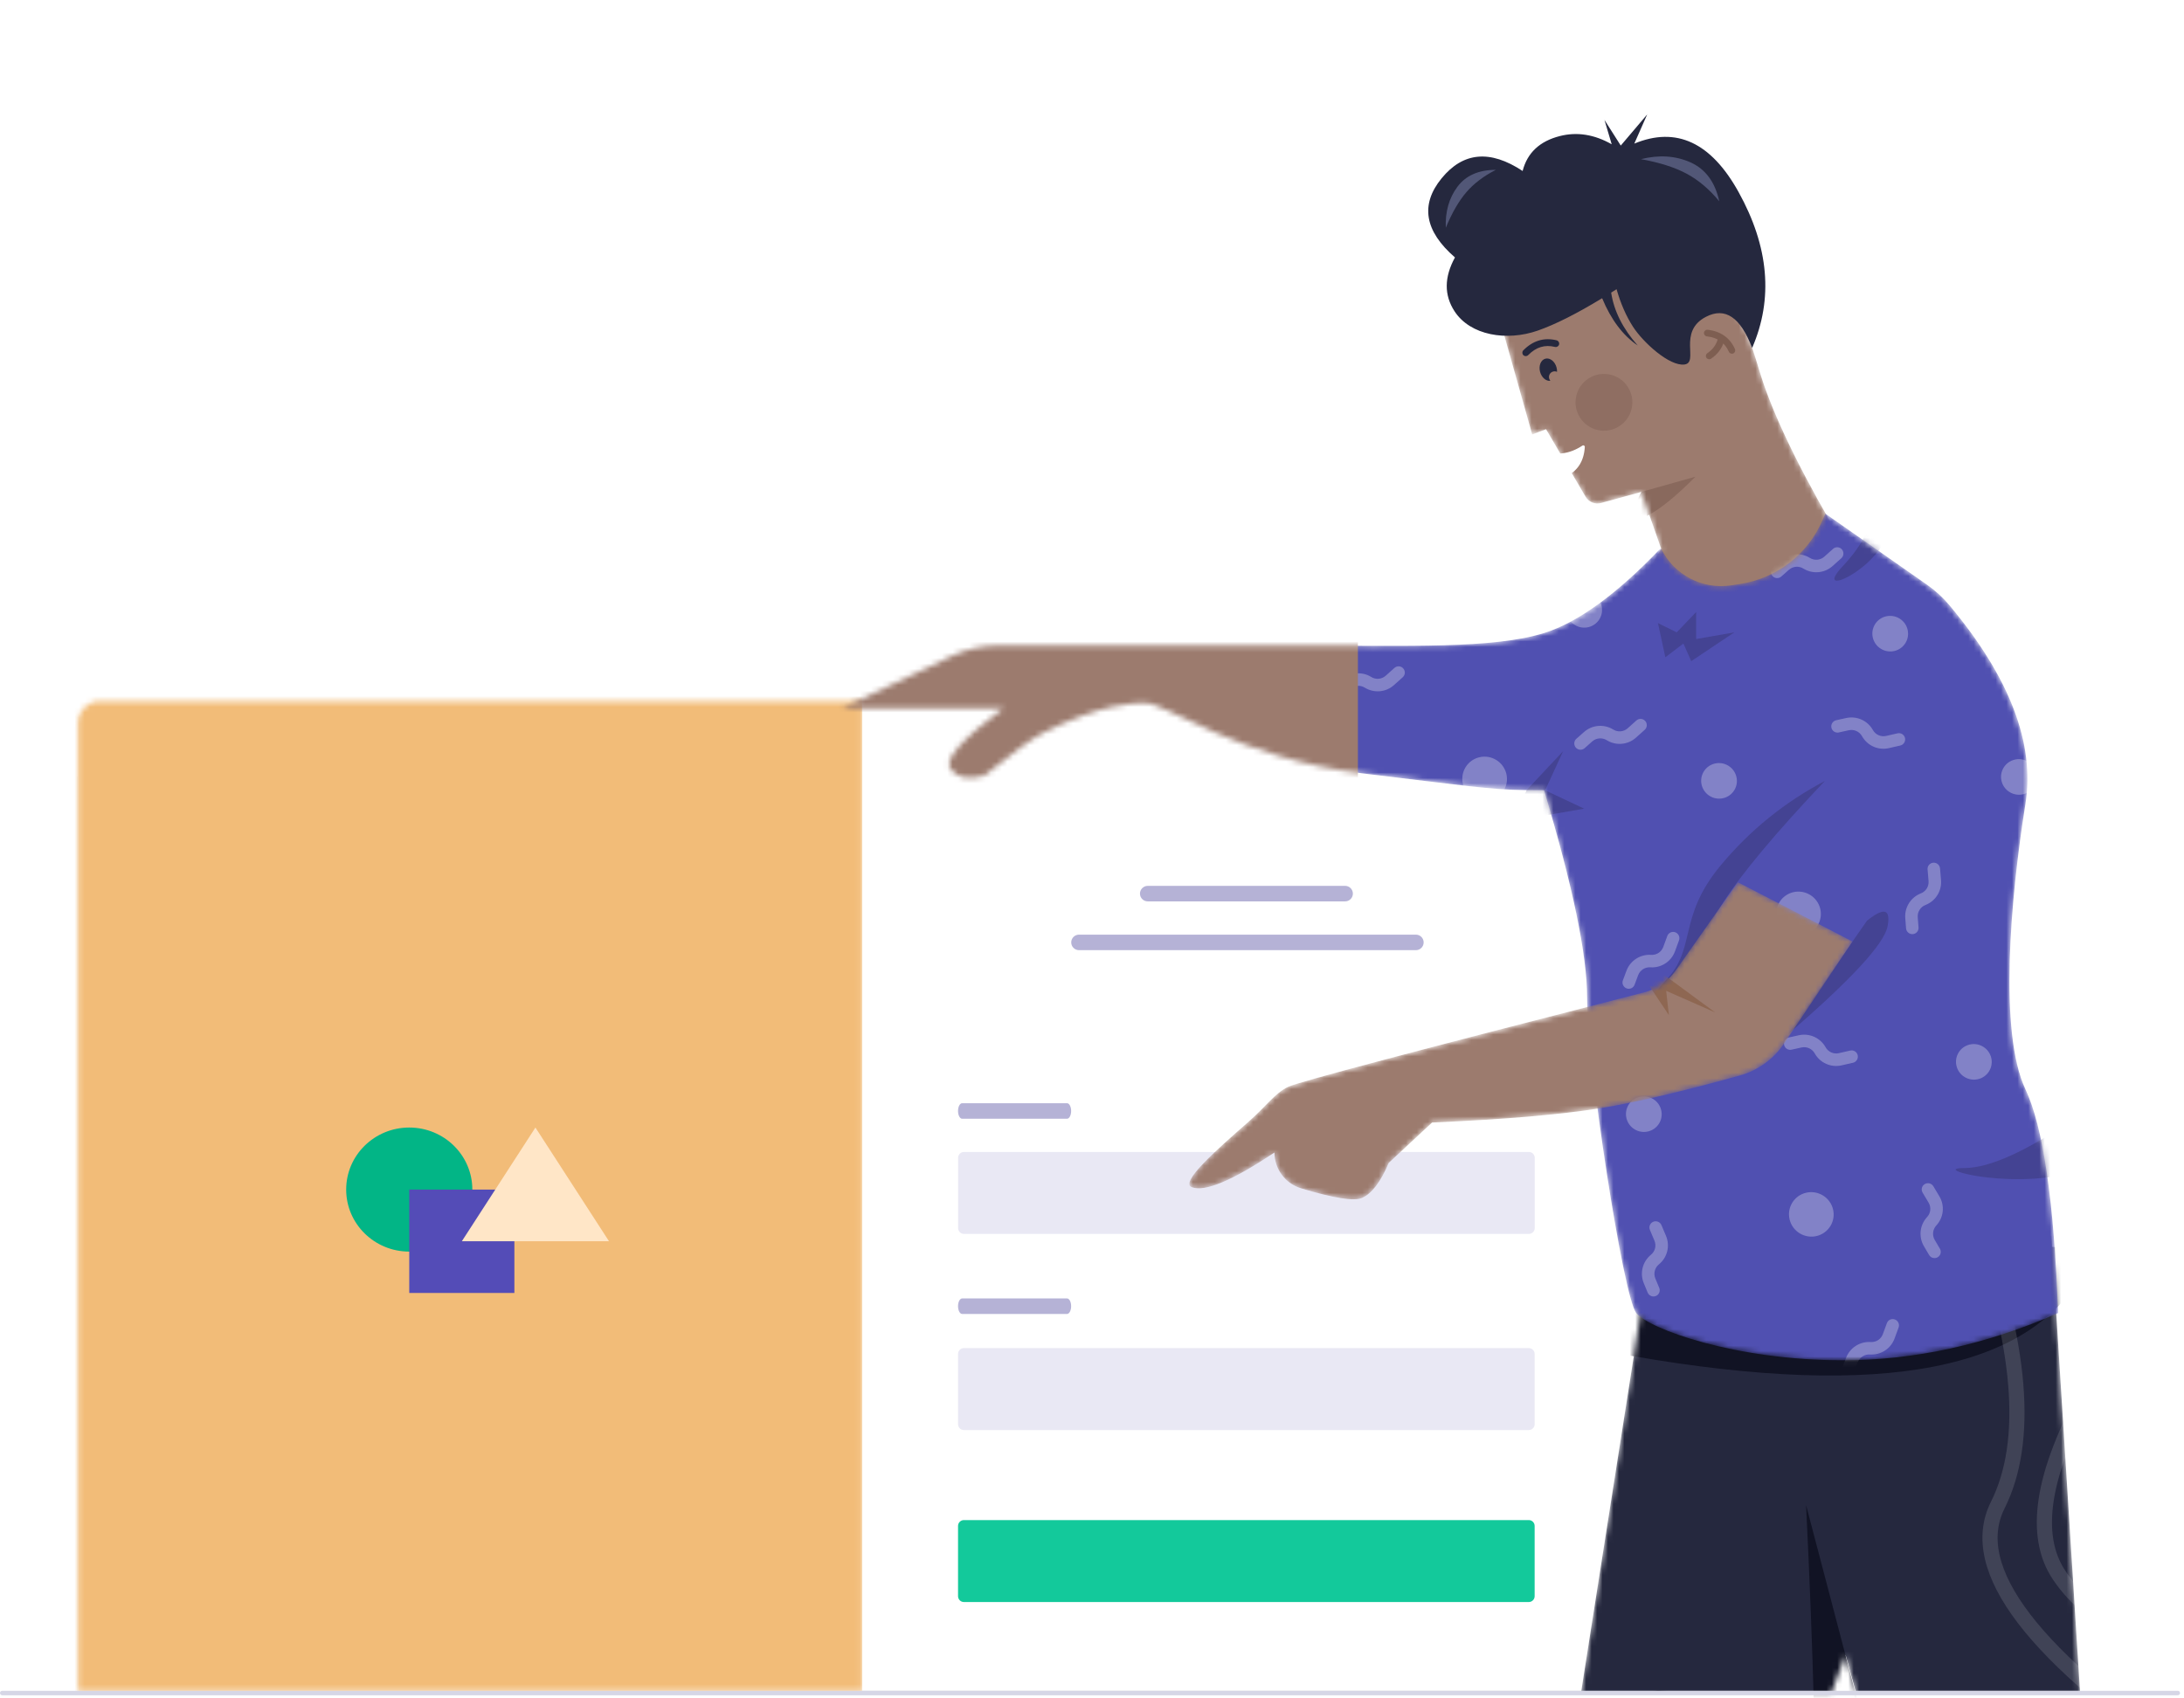 <svg width="400" height="311" viewBox="0 0 400 311" fill="none" xmlns="http://www.w3.org/2000/svg">
<mask id="mask0" mask-type="alpha" maskUnits="userSpaceOnUse" x="14" y="128" width="293" height="182">
<path d="M18.279 128.436H302.601C304.845 128.436 306.663 130.254 306.663 132.497V305.691C306.663 307.934 304.845 309.752 302.601 309.752H14.217V132.497C14.217 130.254 16.035 128.436 18.279 128.436Z" fill="white"/>
</mask>
<g mask="url(#mask0)">
<g filter="url(#filter0_d)">
<path d="M18.279 128.436H302.601C304.845 128.436 306.663 130.254 306.663 132.497V305.691C306.663 307.934 304.845 309.752 302.601 309.752H14.217V132.497C14.217 130.254 16.035 128.436 18.279 128.436Z" fill="black"/>
</g>
<path d="M18.279 128.436H302.601C304.845 128.436 306.663 130.254 306.663 132.497V305.691C306.663 307.934 304.845 309.752 302.601 309.752H14.217V132.497C14.217 130.254 16.035 128.436 18.279 128.436Z" fill="white"/>
<mask id="mask1" mask-type="alpha" maskUnits="userSpaceOnUse" x="13" y="126" width="145" height="190">
<path d="M13.73 126.486H157.923V315.601H13.73V126.486Z" fill="white"/>
</mask>
<g mask="url(#mask1)">
<path d="M13.73 126.486H157.923V315.601H13.73V126.486Z" fill="#F2BC78"/>
<path d="M74.956 229.269C81.336 229.269 86.509 224.182 86.509 217.906C86.509 211.63 81.336 206.542 74.956 206.542C68.575 206.542 63.402 211.63 63.402 217.906C63.402 224.182 68.575 229.269 74.956 229.269Z" fill="#02B586"/>
<path d="M94.21 217.906H74.955V236.845H94.21V217.906Z" fill="#544CB7"/>
<path fill-rule="evenodd" clip-rule="evenodd" d="M98.063 206.542L111.542 227.375H84.584L98.063 206.542Z" fill="#FFE6C7"/>
</g>
<path d="M279.998 278.448H176.537C175.945 278.448 175.465 278.928 175.465 279.521V292.388C175.465 292.98 175.945 293.46 176.537 293.46H279.998C280.59 293.46 281.07 292.98 281.07 292.388V279.521C281.07 278.928 280.59 278.448 279.998 278.448Z" fill="#13C99B"/>
<path fill-rule="evenodd" clip-rule="evenodd" d="M176.22 202.087H195.425C195.842 202.087 196.18 202.724 196.18 203.509C196.18 204.294 195.842 204.931 195.425 204.931H176.22C175.803 204.931 175.465 204.294 175.465 203.509C175.465 202.724 175.803 202.087 176.22 202.087Z" fill="#B5B2D6"/>
<path fill-rule="evenodd" clip-rule="evenodd" d="M210.209 162.272H246.358C247.143 162.272 247.78 162.909 247.78 163.694C247.78 164.479 247.143 165.116 246.358 165.116H210.209C209.424 165.116 208.787 164.479 208.787 163.694C208.787 162.909 209.424 162.272 210.209 162.272Z" fill="#B5B2D6"/>
<path fill-rule="evenodd" clip-rule="evenodd" d="M197.617 171.208H259.321C260.106 171.208 260.743 171.845 260.743 172.63C260.743 173.415 260.106 174.052 259.321 174.052H197.617C196.832 174.052 196.195 173.415 196.195 172.63C196.195 171.845 196.832 171.208 197.617 171.208Z" fill="#B5B2D6"/>
<path fill-rule="evenodd" clip-rule="evenodd" d="M176.22 237.847H195.425C195.842 237.847 196.18 238.483 196.18 239.268C196.18 240.053 195.842 240.69 195.425 240.69H176.22C175.803 240.69 175.465 240.053 175.465 239.268C175.465 238.483 175.803 237.847 176.22 237.847Z" fill="#B5B2D6"/>
<path d="M280.014 211.014H176.553C175.961 211.014 175.48 211.494 175.48 212.086V224.954C175.48 225.546 175.961 226.026 176.553 226.026H280.014C280.606 226.026 281.086 225.546 281.086 224.954V212.086C281.086 211.494 280.606 211.014 280.014 211.014Z" fill="#E9E8F4"/>
<path d="M279.998 246.945H176.537C175.945 246.945 175.465 247.425 175.465 248.018V260.885C175.465 261.477 175.945 261.958 176.537 261.958H279.998C280.59 261.958 281.07 261.477 281.07 260.885V248.018C281.07 247.425 280.59 246.945 279.998 246.945Z" fill="#E9E8F4"/>
</g>
<path d="M305.201 141.973C311.931 141.973 317.386 136.518 317.386 129.788C317.386 123.058 311.931 117.603 305.201 117.603C298.471 117.603 293.016 123.058 293.016 129.788C293.016 136.518 298.471 141.973 305.201 141.973Z" fill="#13C99B" stroke="white" stroke-width="9.6" stroke-linecap="round"/>
<path d="M304.186 131.668L302.068 130.151C301.63 129.838 301.021 129.939 300.708 130.376C300.394 130.814 300.495 131.423 300.933 131.737L303.813 133.799C304.239 134.104 304.83 134.018 305.151 133.605L309.654 127.806C309.984 127.381 309.907 126.769 309.482 126.438C309.057 126.108 308.444 126.185 308.114 126.61L304.186 131.668Z" fill="#EEEEFF"/>
<mask id="mask2" mask-type="alpha" maskUnits="userSpaceOnUse" x="273" y="45" width="66" height="80">
<path d="M338.016 100.355C330.622 87.973 325.6 77.903 322.948 70.145C320.707 63.59 318.355 50.661 306.049 46.077C302.258 44.665 294.732 46.319 283.472 51.037L273.695 55.005L280.622 79.583L283.159 78.624L290.393 90.981C290.97 91.967 292.137 92.442 293.239 92.138L300.598 90.113L304.243 100.504L294.261 117.562L325.533 124.781L338.016 100.355Z" fill="white"/>
</mask>
<g mask="url(#mask2)">
<path d="M338.016 100.355C330.622 87.973 325.6 77.903 322.948 70.145C320.707 63.59 318.355 50.661 306.049 46.077C302.258 44.665 294.732 46.319 283.472 51.037L273.695 55.005L280.622 79.583L283.159 78.624L290.393 90.981C290.97 91.967 292.137 92.442 293.239 92.138L300.598 90.113L304.243 100.504L294.261 117.562L325.533 124.781L338.016 100.355Z" fill="#9C7B6E"/>
<path fill-rule="evenodd" clip-rule="evenodd" d="M282.065 68.118C281.767 67.008 282.201 65.927 283.034 65.704C283.866 65.481 284.782 66.2 285.08 67.31C285.153 67.584 285.182 67.857 285.171 68.115C284.919 67.998 284.621 67.982 284.344 68.094C283.811 68.309 283.553 68.915 283.769 69.448C283.815 69.564 283.88 69.666 283.959 69.754C283.17 69.859 282.344 69.161 282.065 68.118Z" fill="#25283E"/>
<path d="M284.792 63.55C285.127 63.633 285.466 63.429 285.549 63.094C285.632 62.76 285.428 62.421 285.093 62.338C282.805 61.771 280.746 62.395 278.995 64.174C278.753 64.42 278.757 64.815 279.002 65.057C279.248 65.299 279.643 65.296 279.885 65.05C281.332 63.579 282.942 63.091 284.792 63.55Z" fill="#25283E"/>
<path d="M312.081 60.94C312.119 60.606 312.421 60.366 312.755 60.404C315.14 60.677 316.832 61.868 317.756 63.938C317.894 64.245 317.756 64.605 317.449 64.743C317.141 64.88 316.781 64.742 316.644 64.435C315.899 62.767 314.581 61.84 312.617 61.615C312.282 61.576 312.042 61.274 312.081 60.94Z" fill="#7E5E51"/>
<path d="M314.606 62.125C314.695 61.801 315.03 61.61 315.354 61.698C315.679 61.787 315.87 62.122 315.781 62.447C315.415 63.785 314.608 64.877 313.381 65.707C313.102 65.895 312.723 65.822 312.535 65.544C312.346 65.265 312.419 64.886 312.698 64.698C313.689 64.027 314.318 63.176 314.606 62.125Z" fill="#7E5E51"/>
<path opacity="0.433" d="M292.593 78.766C295.392 79.412 298.186 77.667 298.832 74.868C299.478 72.069 297.733 69.276 294.934 68.63C292.134 67.983 289.341 69.729 288.695 72.528C288.049 75.327 289.794 78.12 292.593 78.766Z" fill="#7E5E51"/>
<path fill-rule="evenodd" clip-rule="evenodd" d="M289.823 81.624C287.489 83.165 285.083 83.489 282.604 82.594C278.645 81.166 283.316 88.862 286.782 87.281C288.941 86.297 290.099 84.495 290.258 81.876L290.258 81.876C290.267 81.721 290.149 81.588 289.994 81.579C289.934 81.575 289.874 81.591 289.823 81.624Z" fill="white"/>
<path fill-rule="evenodd" clip-rule="evenodd" d="M300.599 90.113L310.524 87.318C304.721 93.153 300.613 95.792 298.2 95.234" fill="#89695D"/>
</g>
<path fill-rule="evenodd" clip-rule="evenodd" d="M264.03 32.665C260.089 37.491 260.905 42.322 266.477 47.157C264.498 50.77 264.471 54.057 266.397 57.017C269.285 61.458 275.957 62.543 281.633 60.562C284.83 59.446 288.763 57.468 293.43 54.626C295.063 58.56 297.236 61.446 299.949 63.284C297.223 60.21 295.601 56.983 295.085 53.602C295.412 53.397 295.741 53.188 296.074 52.975C296.827 55.609 297.828 57.898 299.079 59.843C300.956 62.76 305.791 67.137 308.517 66.768C311.243 66.4 307.181 60.77 312.448 58.033C315.96 56.209 318.777 58.111 320.901 63.74C324.811 54.736 323.984 45.214 318.418 35.173C313.378 26.081 307.013 23.125 299.323 26.305L301.687 20.956L296.843 26.664L293.858 21.97L295.184 26.427C291.999 24.624 288.835 24.122 285.692 24.921C281.994 25.862 279.719 27.995 278.869 31.32C272.916 27.39 267.97 27.838 264.03 32.665Z" fill="#25283E"/>
<path fill-rule="evenodd" clip-rule="evenodd" d="M273.98 31.111C270.813 31.111 268.46 32.148 266.921 34.222C265.382 36.296 264.675 38.796 264.799 41.724C265.94 38.963 267.202 36.784 268.583 35.187C269.965 33.59 271.764 32.231 273.98 31.111Z" fill="#525777"/>
<path fill-rule="evenodd" clip-rule="evenodd" d="M314.887 36.875C314.117 33.347 312.362 30.971 309.621 29.746C306.88 28.521 303.854 28.324 300.543 29.154C303.971 29.773 306.765 30.664 308.923 31.826C311.082 32.988 313.07 34.671 314.887 36.875Z" fill="#525777"/>
<mask id="mask3" mask-type="alpha" maskUnits="userSpaceOnUse" x="289" y="226" width="92" height="85">
<path d="M375.708 226.338L380.971 310.129H339.942L338.022 303.131L335.386 310.129H289.553L302.694 226.338H375.708Z" fill="white"/>
</mask>
<g mask="url(#mask3)">
<path d="M375.708 226.338L380.971 310.129H339.942L338.022 303.131L335.386 310.129H289.553L302.694 226.338H375.708Z" fill="#25283E"/>
<path fill-rule="evenodd" clip-rule="evenodd" d="M344.744 328.859L330.785 275.712C332.136 303.515 332.678 324.486 332.41 338.623C332.143 352.761 330.976 364.907 328.908 375.061L344.744 328.859Z" fill="#111324"/>
<path fill-rule="evenodd" clip-rule="evenodd" d="M382.05 232.041C372.68 250.972 344.941 256.417 298.832 248.375C252.723 240.332 254.332 230.991 303.657 220.35L382.05 229.092" fill="#111324"/>
<g opacity="0.5">
<g opacity="0.5">
<path opacity="0.5" d="M361.516 222.453C370.285 246.271 371.742 264.025 365.887 275.712C360.033 287.4 372.343 303.487 402.819 323.972" stroke="white" stroke-width="2.772"/>
<path opacity="0.5" d="M382.382 254.809C373.976 270.016 372.234 281.272 377.156 288.576C382.077 295.881 390.703 300.701 403.033 303.038" stroke="white" stroke-width="2.772"/>
</g>
</g>
</g>
<mask id="mask4" mask-type="alpha" maskUnits="userSpaceOnUse" x="154" y="94" width="223" height="156">
<path d="M304.19 100.408C296.123 108.846 288.99 114.031 282.79 115.963C273.489 118.861 257.94 118.262 237.962 118.262C219.599 118.262 201.237 118.262 182.874 118.262C179.872 118.262 176.909 118.931 174.199 120.222L154.174 129.759H183.734C176.122 135.453 172.899 139.136 174.063 140.807C175.228 142.479 177.298 142.904 180.274 142.083C185.431 137.873 189.042 135.251 191.107 134.216C201.731 128.893 207.62 128.763 209.663 128.763C213.621 128.763 226.851 138.933 249.614 141.677C272.377 144.42 273.703 144.765 282.79 144.765C288.047 162.236 290.676 174.878 290.676 182.692C290.676 194.413 297.294 237.617 299.685 240.532C302.076 243.447 317.738 249.179 337.499 249.179C350.673 249.179 363.82 246.297 376.939 240.532C376.205 220.093 374.212 206.425 370.958 199.527C366.078 189.181 368.156 164.775 370.958 147.267C372.725 136.229 368.101 124.114 357.085 110.924C355.87 109.469 354.468 108.182 352.914 107.096L334.304 94.085L333.754 95.354C331.081 101.524 325.439 105.899 318.799 106.951L317.152 107.212C311.802 108.06 306.531 105.293 304.19 100.408Z" fill="white"/>
</mask>
<g mask="url(#mask4)">
<path d="M304.19 100.408C296.123 108.846 288.99 114.031 282.79 115.963C273.489 118.861 257.94 118.262 237.962 118.262C219.599 118.262 201.237 118.262 182.874 118.262C179.872 118.262 176.909 118.931 174.199 120.222L154.174 129.759H183.734C176.122 135.453 172.899 139.136 174.063 140.807C175.228 142.479 177.298 142.904 180.274 142.083C185.431 137.873 189.042 135.251 191.107 134.216C201.731 128.893 207.62 128.763 209.663 128.763C213.621 128.763 226.851 138.933 249.614 141.677C272.377 144.42 273.703 144.765 282.79 144.765C288.047 162.236 290.676 174.878 290.676 182.692C290.676 194.413 297.294 237.617 299.685 240.532C302.076 243.447 317.738 249.179 337.499 249.179C350.673 249.179 363.82 246.297 376.939 240.532C376.205 220.093 374.212 206.425 370.958 199.527C366.078 189.181 368.156 164.775 370.958 147.267C372.725 136.229 368.101 124.114 357.085 110.924C355.87 109.469 354.468 108.182 352.914 107.096L334.304 94.085L333.754 95.354C331.081 101.524 325.439 105.899 318.799 106.951L317.152 107.212C311.802 108.06 306.531 105.293 304.19 100.408Z" fill="#5050B1"/>
<path opacity="0.287" fill-rule="evenodd" clip-rule="evenodd" d="M352.122 218.459C351.799 217.918 351.978 217.219 352.523 216.898C353.067 216.577 353.771 216.756 354.094 217.297L355.196 219.142C356.217 220.851 355.989 223.022 354.635 224.484C353.964 225.209 353.847 226.285 354.348 227.135L355.296 228.743C355.615 229.287 355.432 229.984 354.885 230.302C354.339 230.619 353.636 230.436 353.316 229.893L352.369 228.285C351.359 226.57 351.594 224.402 352.947 222.941C353.615 222.219 353.728 221.147 353.224 220.304L352.122 218.459ZM338.103 248.747C338.8 246.883 340.633 245.701 342.62 245.833C343.602 245.898 344.506 245.311 344.844 244.388L345.584 242.371C345.801 241.779 346.457 241.479 347.049 241.7C347.642 241.921 347.946 242.58 347.728 243.172L346.988 245.19C346.303 247.058 344.472 248.248 342.484 248.116C341.498 248.05 340.589 248.637 340.243 249.561L339.589 251.309C339.368 251.9 338.71 252.196 338.12 251.971C337.529 251.746 337.229 251.085 337.45 250.495L338.103 248.747ZM358.568 193.075C359.356 191.46 361.314 190.793 362.94 191.586C364.566 192.379 365.246 194.332 364.458 195.948C363.67 197.563 361.713 198.23 360.086 197.437C358.46 196.644 357.78 194.691 358.568 193.075ZM328.062 220.657C329.047 218.637 331.494 217.804 333.527 218.796C335.56 219.787 336.409 222.228 335.424 224.248C334.439 226.267 331.993 227.101 329.96 226.109C327.927 225.117 327.077 222.677 328.062 220.657ZM366.818 140.884C367.606 139.268 369.563 138.601 371.189 139.394C372.816 140.188 373.495 142.14 372.707 143.756C371.919 145.372 369.962 146.038 368.336 145.245C366.709 144.452 366.03 142.499 366.818 140.884ZM348.95 168.197C348.794 166.213 349.955 164.368 351.812 163.647C352.729 163.292 353.3 162.378 353.217 161.398L353.035 159.257C352.982 158.629 353.449 158.08 354.079 158.03C354.709 157.98 355.263 158.449 355.317 159.077L355.499 161.218C355.667 163.202 354.51 165.054 352.653 165.774C351.731 166.131 351.155 167.047 351.233 168.031L351.379 169.892C351.428 170.52 350.957 171.067 350.327 171.113C349.696 171.158 349.145 170.686 349.096 170.058L348.95 168.197ZM326.762 191.408C326.629 190.79 327.02 190.179 327.636 190.042L329.458 189.639C331.401 189.208 333.39 190.101 334.362 191.84C334.842 192.698 335.826 193.136 336.784 192.918L338.879 192.44C339.494 192.3 340.103 192.686 340.24 193.303C340.377 193.92 339.99 194.534 339.375 194.675L337.28 195.153C335.339 195.595 333.345 194.708 332.373 192.968C331.891 192.106 330.904 191.663 329.94 191.876L328.118 192.28C327.502 192.417 326.895 192.026 326.762 191.408ZM302.181 225.29C301.936 224.709 302.211 224.042 302.795 223.8C303.379 223.558 304.05 223.833 304.295 224.414L305.13 226.394C305.903 228.229 305.375 230.347 303.831 231.606C303.065 232.231 302.8 233.28 303.178 234.192L303.892 235.916C304.133 236.499 303.854 237.164 303.269 237.402C302.683 237.641 302.013 237.362 301.772 236.779L301.058 235.055C300.297 233.217 300.83 231.102 302.374 229.843C303.136 229.222 303.397 228.176 303.015 227.27L302.181 225.29ZM325.719 165.601C326.704 163.582 329.151 162.749 331.184 163.74C333.217 164.732 334.066 167.173 333.081 169.192C332.096 171.212 329.65 172.045 327.617 171.054C325.584 170.062 324.734 167.621 325.719 165.601ZM335.424 133.299C335.291 132.681 335.682 132.069 336.297 131.933L338.12 131.529C340.062 131.099 342.052 131.992 343.023 133.73C343.503 134.589 344.488 135.027 345.446 134.808L347.541 134.33C348.156 134.19 348.765 134.577 348.902 135.194C349.039 135.811 348.652 136.425 348.037 136.565L345.942 137.043C344.001 137.486 342.006 136.598 341.034 134.859C340.552 133.996 339.565 133.553 338.602 133.767L336.779 134.171C336.164 134.307 335.557 133.917 335.424 133.299ZM343.248 114.639C344.036 113.023 345.993 112.357 347.62 113.15C349.246 113.943 349.926 115.896 349.138 117.512C348.35 119.127 346.393 119.794 344.766 119.001C343.14 118.207 342.46 116.255 343.248 114.639ZM298.122 202.654C298.91 201.039 300.867 200.372 302.494 201.165C304.12 201.958 304.8 203.911 304.012 205.527C303.224 207.143 301.266 207.809 299.64 207.016C298.014 206.223 297.334 204.27 298.122 202.654ZM297.887 177.825C298.584 175.961 300.416 174.779 302.404 174.911C303.385 174.976 304.289 174.389 304.627 173.466L305.368 171.449C305.585 170.857 306.241 170.557 306.833 170.778C307.425 170.999 307.729 171.658 307.512 172.25L306.772 174.268C306.086 176.137 304.255 177.326 302.267 177.194C301.281 177.128 300.372 177.715 300.026 178.639L299.372 180.388C299.152 180.978 298.494 181.274 297.903 181.049C297.312 180.824 297.012 180.163 297.233 179.573L297.887 177.825ZM311.897 141.601C312.685 139.985 314.642 139.319 316.268 140.112C317.894 140.905 318.574 142.858 317.786 144.473C316.998 146.089 315.041 146.756 313.415 145.962C311.788 145.169 311.109 143.217 311.897 141.601ZM324.629 105.508C324.213 105.032 324.258 104.307 324.73 103.89L326.128 102.653C327.619 101.335 329.792 101.151 331.484 102.201C332.32 102.719 333.394 102.625 334.126 101.969L335.727 100.535C336.196 100.115 336.916 100.158 337.335 100.631C337.754 101.104 337.713 101.829 337.244 102.25L335.643 103.683C334.16 105.012 331.985 105.202 330.292 104.152C329.452 103.632 328.374 103.723 327.635 104.377L326.237 105.613C325.765 106.031 325.045 105.984 324.629 105.508ZM276.206 184.907C277.191 182.887 279.637 182.054 281.67 183.046C283.703 184.037 284.552 186.478 283.567 188.498C282.583 190.517 280.136 191.351 278.103 190.359C276.07 189.367 275.221 186.927 276.206 184.907ZM288.613 136.945C288.197 136.469 288.243 135.745 288.715 135.327L290.113 134.091C291.603 132.772 293.776 132.589 295.469 133.638C296.305 134.157 297.379 134.063 298.111 133.407L299.711 131.973C300.181 131.553 300.901 131.595 301.32 132.069C301.739 132.542 301.698 133.267 301.228 133.687L299.628 135.121C298.145 136.449 295.97 136.64 294.277 135.59C293.437 135.069 292.359 135.16 291.619 135.814L290.221 137.051C289.749 137.469 289.029 137.421 288.613 136.945ZM287.197 110.277C287.985 108.662 289.942 107.995 291.569 108.788C293.195 109.582 293.875 111.534 293.087 113.15C292.299 114.766 290.341 115.432 288.715 114.639C287.089 113.846 286.409 111.893 287.197 110.277ZM268.23 140.883C269.215 138.863 271.662 138.03 273.695 139.021C275.727 140.013 276.577 142.454 275.592 144.473C274.607 146.493 272.161 147.326 270.128 146.335C268.095 145.343 267.245 142.902 268.23 140.883ZM244.296 127.318C243.88 126.842 243.926 126.117 244.398 125.7L245.796 124.463C247.286 123.144 249.459 122.961 251.152 124.011C251.988 124.529 253.062 124.435 253.794 123.779L255.394 122.345C255.864 121.925 256.584 121.967 257.003 122.441C257.422 122.914 257.381 123.639 256.911 124.059L255.311 125.493C253.828 126.822 251.653 127.012 249.959 125.962C249.12 125.441 248.042 125.532 247.302 126.187L245.904 127.423C245.432 127.841 244.712 127.794 244.296 127.318Z" fill="white"/>
<path opacity="0.486" fill-rule="evenodd" clip-rule="evenodd" d="M310.254 180.388C310.335 175.759 312.107 170.746 315.571 165.351C319.034 159.955 325.249 152.525 334.214 143.062C326.861 146.937 320.515 152.076 315.176 158.481C307.167 168.088 310.797 173.662 305.097 179.572C301.298 183.511 301.478 186.661 305.638 189.019L310.254 180.388Z" fill="#393673"/>
<path opacity="0.486" fill-rule="evenodd" clip-rule="evenodd" d="M341.946 168.647L327.424 189.484C338.987 179.508 345.08 172.915 345.701 169.705C346.322 166.494 345.07 166.142 341.946 168.647Z" fill="#393673"/>
<path opacity="0.486" fill-rule="evenodd" clip-rule="evenodd" d="M279.573 144.765L286.286 137.604L282.992 144.765L290.143 148.13L277.377 150.347L279.573 144.765Z" fill="#393673"/>
<path opacity="0.486" fill-rule="evenodd" clip-rule="evenodd" d="M380.068 204.791C371.125 210.906 364.35 213.964 359.743 213.964C352.833 213.964 370.349 218.55 382.05 213.964" fill="#393673"/>
<path fill-rule="evenodd" clip-rule="evenodd" d="M248.701 107.792V155.36L139.015 162.786L121.682 119.274C155.223 102.901 171.994 94.715 171.994 94.715C171.994 94.715 197.563 99.074 248.701 107.792Z" fill="#9C7B6E"/>
<path opacity="0.486" fill-rule="evenodd" clip-rule="evenodd" d="M303.656 114.141L305.007 120.405L308.313 117.88L309.752 121.109L317.646 115.835L310.651 117.059V112.111L307.09 115.835L303.656 114.141Z" fill="#393673"/>
<path opacity="0.486" fill-rule="evenodd" clip-rule="evenodd" d="M343.222 91.841C343.222 95.694 341.314 99.653 337.497 103.719C331.771 109.816 343.87 104.374 345.718 97.621" fill="#393673"/>
</g>
<mask id="mask5" mask-type="alpha" maskUnits="userSpaceOnUse" x="217" y="161" width="123" height="59">
<path d="M318.276 161.604L339.278 172.464L326.764 191.134C324.837 194.009 321.944 196.098 318.61 197.024C308.027 199.96 299.555 201.946 293.194 202.981C285.825 204.181 275.522 205.062 262.283 205.626L254.34 213.024C252.866 216.52 251.231 218.66 249.437 219.444C248 220.073 244.283 219.482 238.287 217.672C235.394 216.799 233.415 214.134 233.415 211.112C225.734 216.258 220.689 218.377 218.279 217.467C216.024 216.617 222.747 210.671 228.508 205.626C231.987 202.58 233.415 200.305 235.929 199.078C237.656 198.236 259.385 192.47 301.117 181.78C303.456 181.181 305.503 179.767 306.892 177.793L318.276 161.604Z" fill="white"/>
</mask>
<g mask="url(#mask5)">
<path d="M318.276 161.604L339.278 172.464L326.764 191.134C324.837 194.009 321.944 196.098 318.61 197.024C308.027 199.96 299.555 201.946 293.194 202.981C285.825 204.181 275.522 205.062 262.283 205.626L254.34 213.024C252.866 216.52 251.231 218.66 249.437 219.444C248 220.073 244.283 219.482 238.287 217.672C235.394 216.799 233.415 214.134 233.415 211.112C225.734 216.258 220.689 218.377 218.279 217.467C216.024 216.617 222.747 210.671 228.508 205.626C231.987 202.58 233.415 200.305 235.929 199.078C237.656 198.236 259.385 192.47 301.117 181.78C303.456 181.181 305.503 179.767 306.892 177.793L318.276 161.604Z" fill="#9C7B6E"/>
<path fill-rule="evenodd" clip-rule="evenodd" d="M301.66 179.968L305.657 185.954L305.16 181.501L314.14 185.459L300.762 175.629" fill="#8E6752"/>
</g>
<path fill-rule="evenodd" clip-rule="evenodd" d="M0.406 309.723H398.864C399.089 309.723 399.27 309.905 399.27 310.129C399.27 310.354 399.089 310.535 398.864 310.535H185.821H0.406C0.182 310.535 0 310.354 0 310.129C0 309.905 0.182 309.723 0.406 309.723Z" fill="#D6D6E6"/>
<defs>
<filter id="filter0_d" x="-4.783" y="119.436" width="330.446" height="219.317" filterUnits="userSpaceOnUse" color-interpolation-filters="sRGB">
<feFlood flood-opacity="0" result="BackgroundImageFix"/>
<feColorMatrix in="SourceAlpha" type="matrix" values="0 0 0 0 0 0 0 0 0 0 0 0 0 0 0 0 0 0 127 0"/>
<feOffset dy="10"/>
<feGaussianBlur stdDeviation="9.5"/>
<feColorMatrix type="matrix" values="0 0 0 0 0 0 0 0 0 0 0 0 0 0 0 0 0 0 0.01 0"/>
<feBlend mode="normal" in2="BackgroundImageFix" result="effect1_dropShadow"/>
<feBlend mode="normal" in="SourceGraphic" in2="effect1_dropShadow" result="shape"/>
</filter>
</defs>
</svg>
